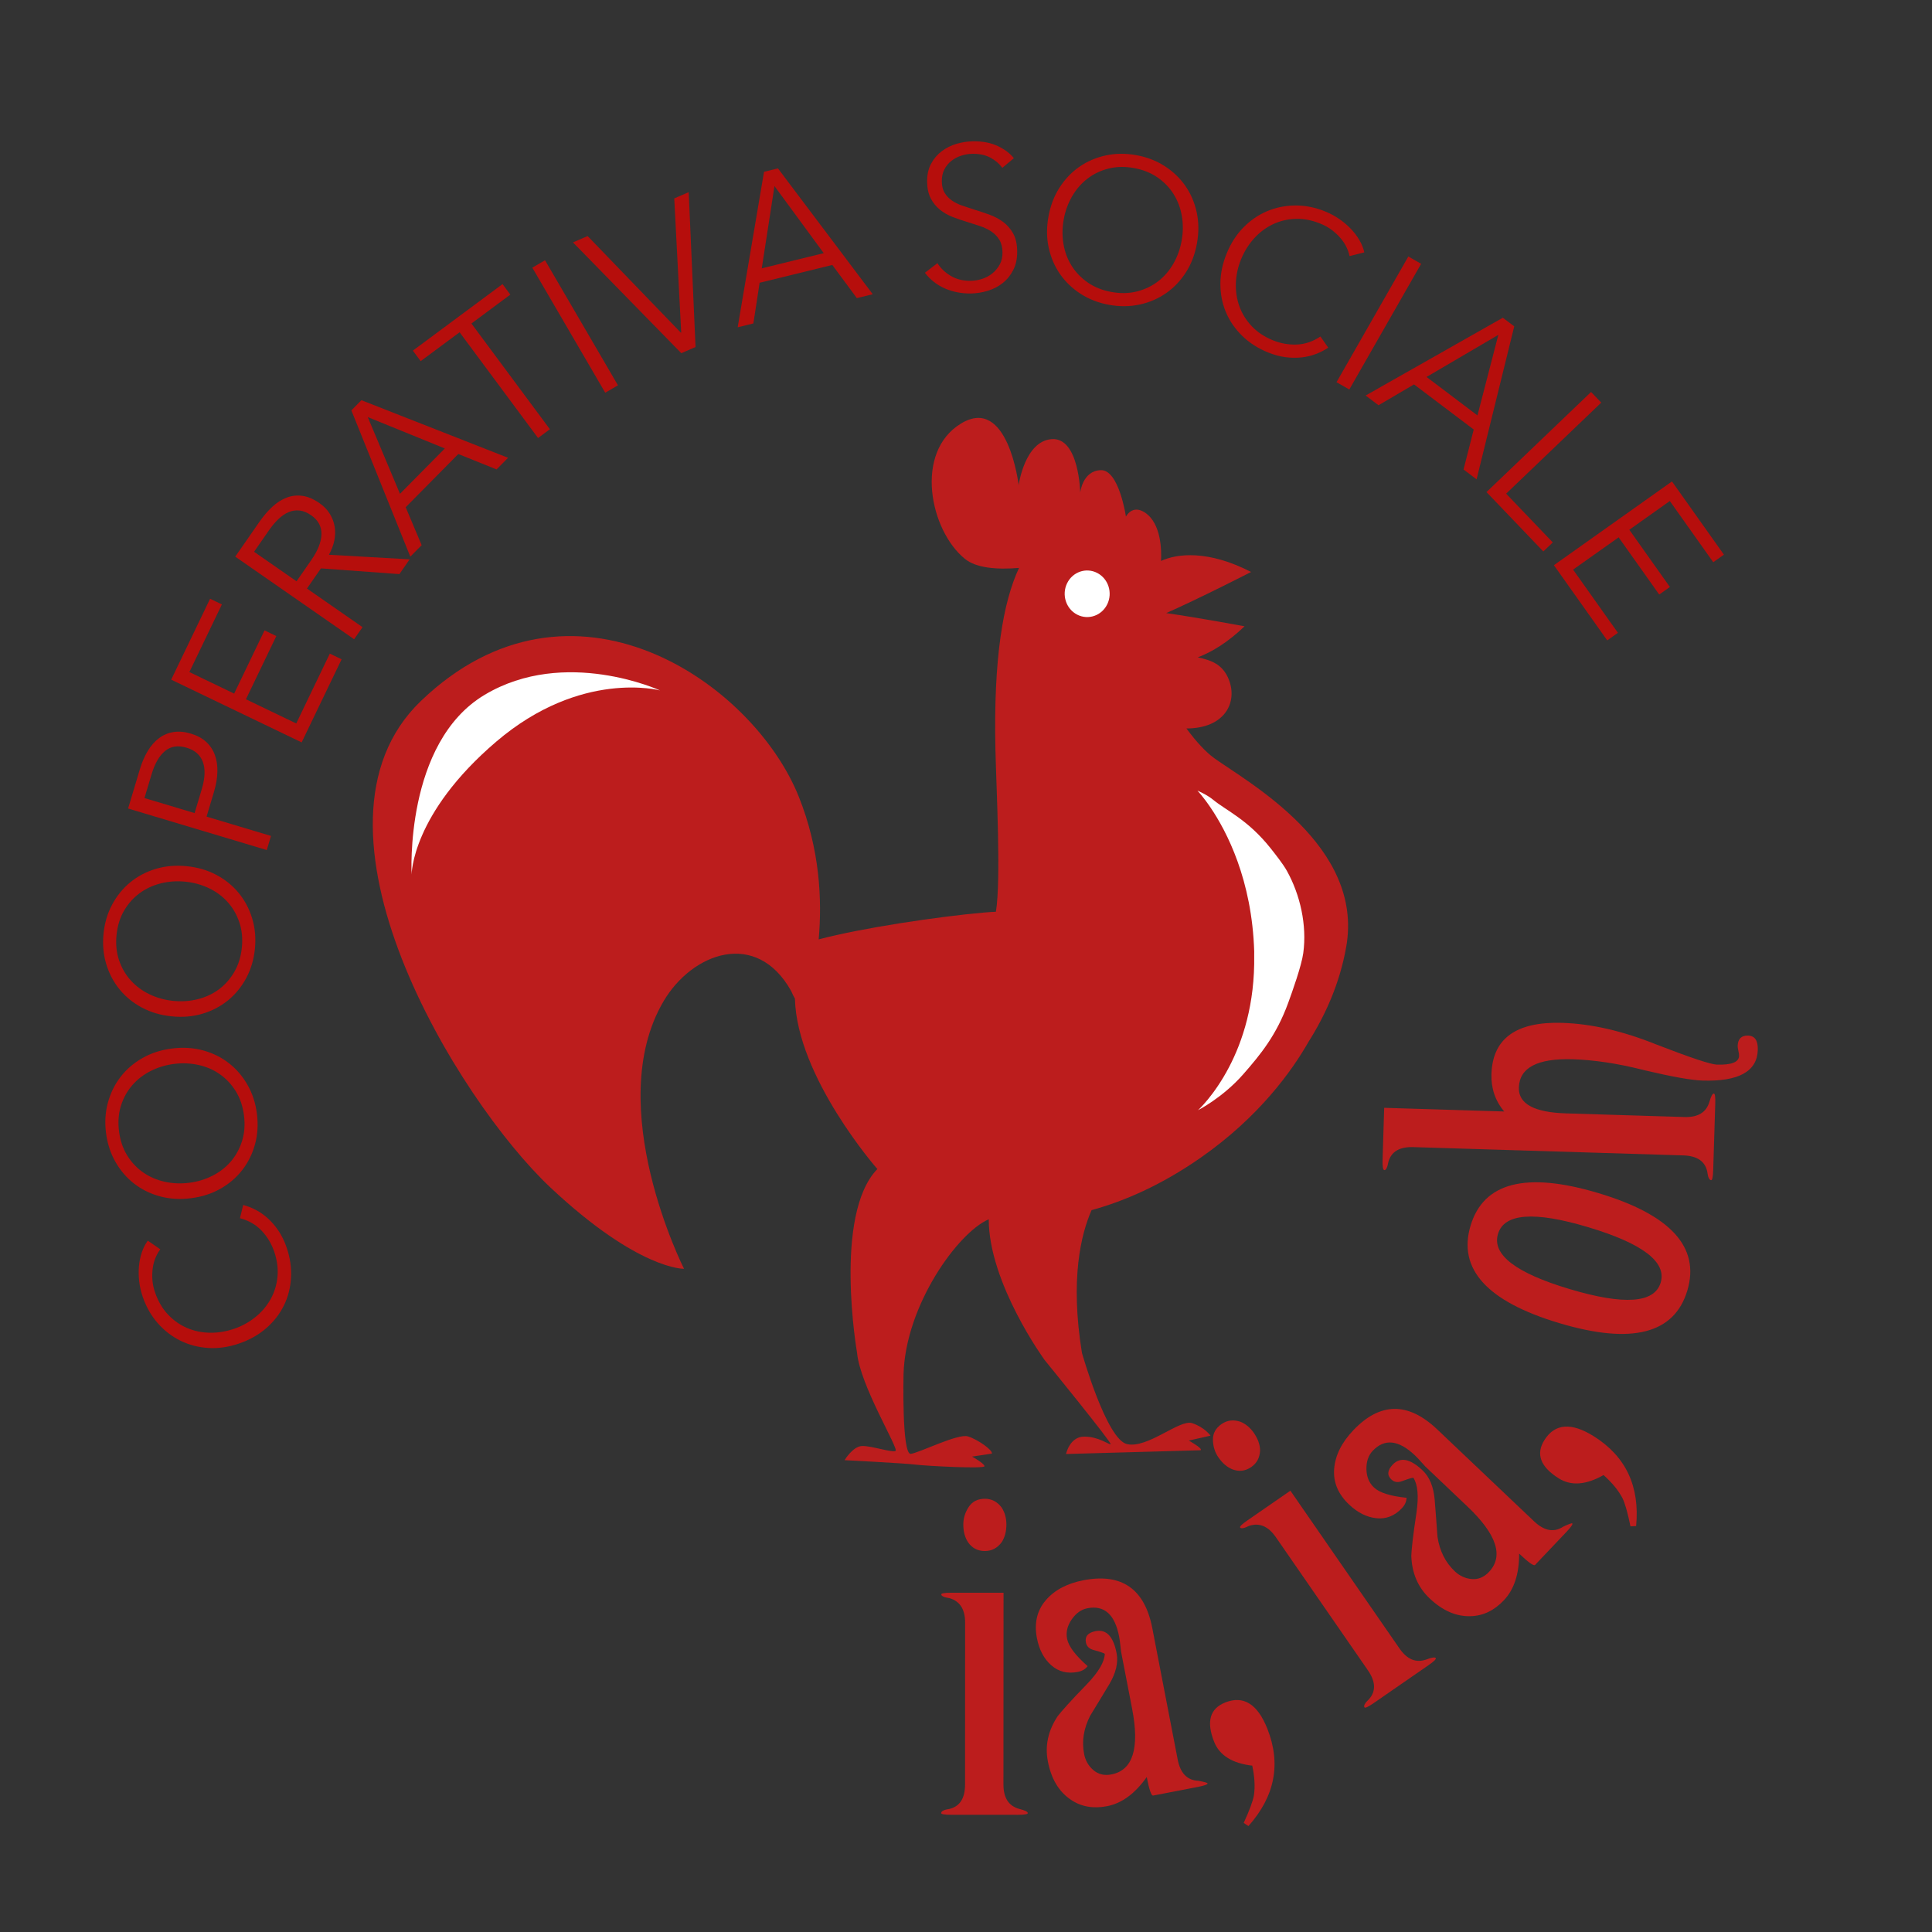 <?xml version="1.0" encoding="UTF-8"?> <svg xmlns="http://www.w3.org/2000/svg" xmlns:xlink="http://www.w3.org/1999/xlink" version="1.1" id="Livello_1" x="0px" y="0px" width="170.08px" height="170.08px" viewBox="0 0 170.08 170.08" xml:space="preserve"><rect x="0" y="0" width="170.08" height="170.08" fill="#333333" stroke="none"/> <g> <g> <g> <path fill="#BC1D1D" d="M83.605,140.695c-0.495-0.074-0.742-0.188-0.742-0.335c0-0.099,0.302-0.147,0.906-0.147l4.576,0.001 l-0.008,16.879c0,1.187,0.467,1.905,1.401,2.152c0.494,0.124,0.742,0.248,0.741,0.37c0,0.101-0.303,0.15-0.906,0.149 l-5.812-0.003c-0.605,0-0.907-0.049-0.907-0.147c0-0.173,0.248-0.298,0.742-0.372c0.907-0.223,1.36-0.938,1.361-2.15 l0.006-14.245C84.964,141.685,84.511,140.967,83.605,140.695z M88.184,132.722c0.273,0.421,0.411,0.915,0.412,1.483 c-0.001,0.618-0.139,1.138-0.413,1.558c-0.386,0.52-0.88,0.779-1.484,0.779c-0.633-0.001-1.127-0.261-1.484-0.78 c-0.274-0.421-0.412-0.939-0.411-1.558c0-0.545,0.157-1.058,0.474-1.54c0.316-0.481,0.791-0.723,1.423-0.723 C87.305,131.942,87.799,132.201,88.184,132.722z"></path> <path fill="#BC1D1D" d="M105.506,156.769c0.523,0.101,0.789,0.175,0.799,0.223c0.019,0.097-0.27,0.203-0.862,0.318l-3.926,0.758 c-0.161,0.032-0.351-0.511-0.566-1.628c-1.034,1.459-2.197,2.314-3.492,2.564c-1.215,0.235-2.272,0.05-3.173-0.558 c-1.06-0.703-1.739-1.83-2.039-3.384c-0.268-1.385,0.021-2.711,0.866-3.984c0.156-0.206,0.447-0.546,0.874-1.019 s1.002-1.082,1.726-1.826c1-1.05,1.516-1.93,1.546-2.642c-0.068-0.062-0.398-0.175-0.989-0.338 c-0.384-0.102-0.607-0.322-0.674-0.662c-0.104-0.535,0.183-0.867,0.857-0.998c0.943-0.182,1.56,0.468,1.846,1.948 c0.159,0.826-0.057,1.736-0.647,2.731c-0.275,0.458-0.552,0.914-0.826,1.369c-0.276,0.457-0.563,0.929-0.861,1.413 c-0.567,1.118-0.743,2.235-0.527,3.352c0.112,0.584,0.387,1.06,0.822,1.428c0.435,0.369,0.962,0.494,1.583,0.374 c1.889-0.365,2.495-2.296,1.819-5.792l-0.972-5.025c-0.01-0.049-0.029-0.222-0.059-0.519s-0.067-0.565-0.113-0.81 c-0.376-1.941-1.307-2.77-2.79-2.482c-0.54,0.104-1.001,0.433-1.383,0.985c-0.384,0.553-0.519,1.12-0.406,1.702 c0.127,0.656,0.729,1.459,1.81,2.409c-0.201,0.266-0.49,0.434-0.868,0.508c-0.918,0.178-1.696-0.019-2.338-0.588 c-0.643-0.567-1.062-1.362-1.259-2.383c-0.253-1.311,0.001-2.418,0.765-3.32c0.763-0.903,1.873-1.496,3.33-1.778 c3.372-0.651,5.394,0.759,6.065,4.231l2.231,11.546C103.908,156.107,104.519,156.732,105.506,156.769z"></path> <path fill="#BC1D1D" d="M109.486,160.48c0.509-1.105,0.809-1.915,0.9-2.431c0.112-0.762,0.063-1.634-0.146-2.613 c-1.766-0.206-2.886-0.908-3.358-2.104c-0.7-1.77-0.374-2.923,0.981-3.459c1.609-0.637,2.847,0.138,3.71,2.323 c1.219,3.081,0.663,5.934-1.668,8.559L109.486,160.48z"></path> <path fill="#BC1D1D" d="M109.2,125.161c0.465,0.19,0.859,0.519,1.183,0.986c0.352,0.509,0.533,1.016,0.547,1.517 c-0.021,0.646-0.28,1.141-0.777,1.484c-0.521,0.359-1.074,0.428-1.663,0.202c-0.466-0.188-0.874-0.538-1.226-1.047 c-0.31-0.446-0.472-0.959-0.485-1.535c-0.015-0.576,0.238-1.044,0.758-1.403C108.034,125.021,108.588,124.954,109.2,125.161z M109.973,134.323c-0.449,0.221-0.716,0.271-0.801,0.147c-0.056-0.081,0.164-0.293,0.662-0.638l3.763-2.602l9.6,13.883 c0.675,0.978,1.467,1.301,2.376,0.974c0.478-0.18,0.751-0.22,0.822-0.117c0.056,0.081-0.166,0.294-0.662,0.638l-4.781,3.306 c-0.497,0.343-0.773,0.474-0.83,0.394c-0.099-0.143,0.035-0.386,0.399-0.729c0.619-0.697,0.585-1.546-0.104-2.543l-8.102-11.716 C111.654,134.364,110.873,134.031,109.973,134.323z"></path> <path fill="#BC1D1D" d="M137.631,134.388c0.484-0.222,0.744-0.317,0.78-0.282c0.071,0.066-0.101,0.32-0.517,0.758l-2.753,2.9 c-0.113,0.12-0.583-0.212-1.407-0.995c0.007,1.788-0.442,3.16-1.351,4.117c-0.852,0.896-1.82,1.36-2.905,1.391 c-1.271,0.045-2.479-0.478-3.627-1.567c-1.023-0.97-1.56-2.219-1.611-3.745c0.007-0.259,0.046-0.704,0.118-1.337 c0.072-0.632,0.186-1.462,0.342-2.489c0.203-1.435,0.11-2.45-0.278-3.047c-0.092-0.012-0.425,0.088-1,0.301 c-0.372,0.139-0.683,0.09-0.934-0.149c-0.396-0.373-0.356-0.811,0.116-1.309c0.662-0.697,1.541-0.527,2.635,0.512 c0.61,0.578,0.964,1.444,1.062,2.599c0.041,0.532,0.083,1.063,0.124,1.595c0.041,0.532,0.081,1.081,0.121,1.65 c0.188,1.239,0.694,2.25,1.52,3.033c0.431,0.408,0.931,0.637,1.499,0.684c0.568,0.048,1.07-0.159,1.506-0.617 c1.324-1.394,0.694-3.318-1.889-5.769l-3.712-3.525c-0.036-0.034-0.152-0.163-0.349-0.387c-0.197-0.225-0.384-0.422-0.563-0.592 c-1.435-1.361-2.674-1.495-3.714-0.399c-0.378,0.399-0.562,0.936-0.553,1.605c0.011,0.674,0.23,1.215,0.661,1.622 c0.483,0.46,1.441,0.763,2.871,0.908c-0.008,0.332-0.145,0.638-0.41,0.918c-0.644,0.678-1.391,0.972-2.243,0.882 c-0.854-0.089-1.656-0.492-2.409-1.207c-0.969-0.92-1.406-1.969-1.31-3.146c0.096-1.179,0.654-2.306,1.676-3.382 c2.363-2.491,4.829-2.521,7.395-0.085l8.528,8.094C135.947,134.778,136.807,134.933,137.631,134.388z"></path> <path fill="#BC1D1D" d="M143.535,134.37c-0.242-1.192-0.479-2.023-0.708-2.493c-0.36-0.682-0.915-1.356-1.663-2.023 c-1.547,0.877-2.863,0.973-3.951,0.286c-1.611-1.015-2.029-2.138-1.252-3.37c0.923-1.465,2.379-1.57,4.365-0.318 c2.805,1.768,4.04,4.398,3.708,7.892L143.535,134.37z"></path> <path fill="#BC1D1D" d="M140.692,105.026c6.375,1.905,8.99,4.768,7.849,8.585s-4.899,4.773-11.272,2.867 c-6.35-1.899-8.954-4.758-7.812-8.575C130.597,104.086,134.343,103.128,140.692,105.026z M138.165,113.477 c4.811,1.438,7.487,1.25,8.03-0.566s-1.59-3.444-6.4-4.884c-4.738-1.416-7.379-1.217-7.922,0.601 C131.329,110.443,133.427,112.059,138.165,113.477z"></path> <path fill="#BC1D1D" d="M150.484,97.001c0.139-0.49,0.27-0.734,0.393-0.73c0.1,0.003,0.14,0.307,0.121,0.912l-0.179,5.808 c-0.019,0.604-0.077,0.905-0.176,0.902c-0.173-0.005-0.289-0.257-0.349-0.753c-0.194-0.913-0.897-1.389-2.108-1.426l-23.768-0.73 c-1.211-0.037-1.941,0.395-2.191,1.295c-0.09,0.492-0.209,0.734-0.356,0.73c-0.123-0.004-0.177-0.308-0.158-0.911l0.141-4.573 l10.567,0.323c-0.788-0.931-1.162-2.027-1.124-3.292c0.097-3.131,2.172-4.634,6.226-4.51c2.571,0.079,5.335,0.714,8.292,1.904 c3.008,1.165,4.783,1.756,5.327,1.771c1.284,0.04,1.936-0.215,1.952-0.764c0.004-0.109-0.017-0.262-0.06-0.457 c-0.043-0.191-0.063-0.331-0.062-0.413c0.02-0.632,0.326-0.938,0.919-0.92c0.594,0.019,0.878,0.438,0.853,1.264 c-0.059,1.895-1.682,2.792-4.87,2.695c-0.965-0.03-2.649-0.329-5.058-0.898c-1.228-0.312-2.364-0.547-3.411-0.702 c-1.047-0.156-2.027-0.248-2.942-0.275c-3.114-0.096-4.699,0.736-4.753,2.493c-0.043,1.429,1.344,2.186,4.161,2.271l10.419,0.321 C149.477,98.373,150.209,97.927,150.484,97.001z"></path> </g> <path fill="#BC1D1D" d="M106.897,66.747c-0.725-0.52-1.596-1.452-2.45-2.618c3.369-0.006,4.513-2.276,3.741-4.278 c-0.546-1.414-1.62-1.739-2.744-1.981c1.233-0.469,2.638-1.312,4.117-2.736c0,0-3.827-0.715-6.895-1.162 c2.904-1.278,7.471-3.619,7.471-3.619c-3.751-1.941-6.516-1.63-7.927-0.972c0.046-0.852,0.043-3.281-1.408-4.252 c-1.137-0.761-1.683,0.351-1.683,0.351s-0.603-4.142-2.215-4.091c-1.612,0.051-1.807,1.973-1.807,1.973s-0.101-4.856-2.495-4.704 c-2.394,0.152-2.927,4.047-2.927,4.047s-0.933-7.946-5.082-5.416c-4.15,2.53-2.721,9.436,0.359,11.915 c1,0.805,2.793,0.954,4.756,0.792c-1.407,3.001-2.254,7.955-2.078,15.963c0.074,3.377,0.511,11.442,0.043,14.304 c-0.354,0.017-0.713,0.041-1.076,0.073c-3.928,0.345-10.721,1.35-14.527,2.361c0.313-3.468,0.105-7.926-1.748-12.557 C66.293,60.066,50.3,48.983,37.045,61.719C25.543,72.77,40.278,96.867,48.467,104.55c7.757,7.277,11.751,7.146,11.751,7.146 s-7.245-14.315-1.8-23.558c2.509-4.259,8.17-6.37,11.234-0.891c0.091,0.219,0.199,0.442,0.328,0.667 c0.175,6.937,7.257,14.999,7.257,14.999c-3.901,4.028-1.788,16.173-1.788,16.173c0.253,2.867,3.718,8.487,3.385,8.646 c-0.333,0.159-2.119-0.459-2.936-0.436c-0.818,0.023-1.547,1.247-1.547,1.247s5.244,0.267,6.21,0.389 c0.966,0.122,6.126,0.392,6.108,0.143c-0.018-0.249-1.092-0.845-1.092-0.845l1.741-0.265c0.088-0.302-1.23-1.239-2.104-1.513 c-0.874-0.275-4.212,1.413-5.027,1.535c-0.815,0.123-0.646-7.021-0.646-7.021c0.176-6.073,4.794-12.471,7.5-13.627 c0.011,5.658,4.917,12.384,4.917,12.384s6.005,7.375,5.813,7.414c-0.192,0.039-1.045-0.669-2.328-0.666 c-1.283,0.003-1.596,1.53-1.596,1.53l11.841-0.33c0.253-0.14-1.035-0.852-1.035-0.852l1.914-0.433c0,0-0.514-0.733-1.615-1.101 c-1.101-0.368-3.928,2.26-5.74,1.845c-1.812-0.415-3.965-8.03-3.965-8.03c-1.061-6.521-0.073-10.478,0.848-12.568 c2.807-0.767,6.102-2.168,9.634-4.637c5.13-3.587,8.022-7.639,9.488-10.22c1.418-2.245,2.727-5.065,3.301-8.358 C120.061,74.463,109.902,68.903,106.897,66.747z"></path> <path fill="#FFFFFF" d="M43.696,65.281c-7.472,6.371-7.459,11.703-7.459,11.703s-0.647-11.591,6.43-15.818 C49.745,56.939,58.1,60.78,58.1,60.78S51.168,58.91,43.696,65.281z"></path> <path fill="#FFFFFF" d="M97.479,53.189c-0.488,1.013-1.677,1.424-2.656,0.917c-0.979-0.507-1.376-1.738-0.888-2.751 c0.488-1.013,1.677-1.424,2.656-0.917C97.57,50.944,97.967,52.176,97.479,53.189z"></path> <path fill="#FFFFFF" d="M114.73,83.906c-0.152,1.11-0.961,3.38-1.332,4.395c-1.034,2.826-2.4,4.498-3.957,6.275 c-1.797,2.051-3.977,3.158-3.977,3.158s1.412-1.269,2.729-3.783c1.188-2.267,2.29-5.552,2.217-9.863 c-0.002-0.108,0.005-0.209,0.002-0.319c-0.193-6.317-2.423-10.578-3.839-12.669c-0.67-0.99-1.159-1.498-1.159-1.498 s0.822,0.342,1.382,0.803c1.173,0.967,3.05,1.743,5.057,4.268c0.418,0.526,1.105,1.395,1.438,1.995 C114.457,78.768,115.067,81.437,114.73,83.906z"></path> </g> <g> <path fill="#B60E0C" d="M21.408,106.078c0.376,0.099,0.751,0.245,1.124,0.44s0.729,0.447,1.067,0.756s0.647,0.672,0.927,1.089 c0.279,0.418,0.513,0.899,0.701,1.443c0.313,0.908,0.444,1.802,0.392,2.683c-0.051,0.882-0.262,1.696-0.632,2.446 c-0.37,0.749-0.887,1.413-1.551,1.991c-0.664,0.578-1.455,1.025-2.374,1.342c-0.919,0.317-1.818,0.45-2.7,0.398 c-0.881-0.052-1.699-0.262-2.454-0.629c-0.755-0.368-1.424-0.88-2.005-1.536s-1.027-1.433-1.336-2.329 c-0.152-0.442-0.256-0.893-0.311-1.35s-0.062-0.901-0.025-1.334c0.038-0.432,0.122-0.841,0.25-1.229 c0.128-0.387,0.305-0.733,0.53-1.039l1.101,0.763c-0.149,0.191-0.285,0.425-0.405,0.701c-0.121,0.277-0.206,0.582-0.255,0.917 c-0.049,0.334-0.062,0.685-0.038,1.051c0.025,0.365,0.104,0.741,0.237,1.127c0.27,0.783,0.653,1.435,1.148,1.955 c0.497,0.521,1.059,0.914,1.688,1.18s1.299,0.402,2.011,0.41c0.711,0.009,1.417-0.107,2.119-0.35 c0.701-0.241,1.328-0.588,1.881-1.039c0.553-0.45,0.995-0.975,1.327-1.571s0.533-1.253,0.602-1.969 c0.07-0.716-0.029-1.459-0.295-2.231c-0.239-0.691-0.607-1.301-1.106-1.827c-0.499-0.525-1.132-0.891-1.901-1.096L21.408,106.078z "></path> <path fill="#B60E0C" d="M15.149,92.303c0.964-0.121,1.873-0.065,2.724,0.167c0.852,0.231,1.609,0.604,2.272,1.12 c0.663,0.516,1.212,1.154,1.646,1.916s0.71,1.613,0.828,2.554c0.118,0.94,0.061,1.834-0.171,2.68 c-0.232,0.845-0.606,1.6-1.122,2.263c-0.515,0.664-1.157,1.213-1.925,1.647c-0.768,0.436-1.634,0.713-2.598,0.834 c-0.965,0.121-1.873,0.066-2.724-0.166c-0.851-0.231-1.609-0.605-2.272-1.12c-0.664-0.516-1.212-1.154-1.646-1.916 s-0.71-1.613-0.829-2.554s-0.061-1.834,0.172-2.68s0.606-1.6,1.122-2.263c0.516-0.664,1.157-1.213,1.925-1.647 C13.319,92.702,14.185,92.424,15.149,92.303z M15.329,93.659c-0.737,0.093-1.423,0.3-2.059,0.621 c-0.636,0.322-1.178,0.741-1.626,1.257s-0.78,1.117-0.996,1.803c-0.216,0.687-0.273,1.435-0.171,2.244s0.342,1.521,0.721,2.132 c0.378,0.611,0.849,1.112,1.411,1.501s1.191,0.661,1.886,0.815c0.696,0.154,1.412,0.186,2.149,0.093 c0.737-0.092,1.424-0.299,2.059-0.621c0.636-0.321,1.175-0.74,1.618-1.255c0.442-0.516,0.771-1.116,0.987-1.802 c0.216-0.687,0.273-1.435,0.171-2.244c-0.102-0.81-0.341-1.521-0.72-2.132c-0.378-0.611-0.846-1.112-1.402-1.502 s-1.182-0.662-1.877-0.816C16.782,93.598,16.066,93.566,15.329,93.659z"></path> <path fill="#B60E0C" d="M16.437,76.254c0.967,0.097,1.84,0.353,2.619,0.769c0.779,0.416,1.434,0.948,1.966,1.598 c0.532,0.65,0.925,1.395,1.179,2.234c0.253,0.839,0.333,1.731,0.239,2.674c-0.095,0.944-0.349,1.801-0.764,2.574 c-0.415,0.772-0.947,1.425-1.597,1.956c-0.65,0.532-1.398,0.926-2.244,1.179c-0.845,0.253-1.751,0.331-2.719,0.234 s-1.84-0.353-2.619-0.769c-0.778-0.415-1.434-0.948-1.966-1.598c-0.532-0.65-0.924-1.395-1.178-2.234s-0.333-1.73-0.239-2.674 s0.349-1.801,0.764-2.574c0.415-0.772,0.947-1.425,1.598-1.957c0.65-0.532,1.398-0.924,2.243-1.178 C14.563,76.236,15.469,76.157,16.437,76.254z M16.31,77.616c-0.739-0.074-1.455-0.025-2.146,0.147 c-0.691,0.172-1.313,0.46-1.865,0.863c-0.552,0.403-1.009,0.916-1.373,1.536c-0.363,0.622-0.585,1.338-0.667,2.149 c-0.081,0.812-0.005,1.559,0.228,2.239c0.233,0.681,0.58,1.273,1.042,1.777c0.461,0.505,1.014,0.91,1.657,1.215 c0.644,0.307,1.335,0.495,2.074,0.569s1.455,0.025,2.146-0.147c0.691-0.172,1.31-0.459,1.856-0.863 c0.546-0.403,1-0.916,1.363-1.537c0.363-0.621,0.585-1.337,0.667-2.149s0.005-1.558-0.228-2.239s-0.577-1.272-1.033-1.776 c-0.455-0.504-1.005-0.908-1.648-1.214C17.74,77.88,17.049,77.69,16.31,77.616z"></path> <path fill="#B60E0C" d="M11.277,71.176l1.033-3.449c0.186-0.621,0.421-1.164,0.705-1.63c0.284-0.466,0.615-0.839,0.993-1.121 c0.379-0.281,0.801-0.458,1.268-0.532c0.467-0.073,0.976-0.027,1.527,0.138c0.552,0.166,1.002,0.41,1.35,0.733 s0.603,0.707,0.764,1.149c0.162,0.443,0.235,0.941,0.22,1.494c-0.016,0.553-0.116,1.14-0.302,1.76l-0.651,2.172l5.673,1.7 l-0.372,1.242L11.277,71.176z M17.132,71.578l0.63-2.104c0.292-0.977,0.325-1.775,0.097-2.395 c-0.228-0.619-0.704-1.038-1.428-1.254c-0.759-0.228-1.392-0.132-1.899,0.286s-0.902,1.098-1.185,2.041l-0.63,2.104L17.132,71.578 z"></path> <path fill="#B60E0C" d="M26.078,63.688l2.957-6.148l1.038,0.499l-3.518,7.316L15.07,59.832l3.425-7.122l1.038,0.5l-2.863,5.953 l3.942,1.896l2.676-5.564l1.038,0.5l-2.676,5.564L26.078,63.688z"></path> <path fill="#B60E0C" d="M31.914,55.211l-0.74,1.064l-10.465-7.272l2.137-3.075c0.356-0.512,0.736-0.954,1.139-1.324 c0.403-0.37,0.827-0.638,1.271-0.804s0.905-0.215,1.383-0.146c0.478,0.069,0.974,0.282,1.486,0.638 c0.384,0.267,0.686,0.579,0.906,0.936c0.219,0.357,0.363,0.734,0.43,1.132s0.057,0.807-0.031,1.228 c-0.088,0.421-0.246,0.837-0.474,1.249l7.108,0.402L35.16,50.54l-6.906-0.503l-1.232,1.774L31.914,55.211z M26.105,51.174 l1.284-1.848c0.596-0.857,0.899-1.625,0.911-2.304c0.011-0.679-0.293-1.234-0.915-1.665c-0.345-0.24-0.68-0.378-1.005-0.414 c-0.326-0.036-0.641,0.008-0.946,0.131c-0.306,0.125-0.605,0.325-0.9,0.602s-0.58,0.613-0.854,1.007l-1.314,1.892L26.105,51.174z"></path> <path fill="#B60E0C" d="M37.12,47.993l-1,1.011l-5.188-12.877l0.886-0.896l12.909,5.07l-1.013,1.024l-3.368-1.356l-4.632,4.685 L37.12,47.993z M35.211,43.472l3.949-3.993l-6.787-2.762L35.211,43.472z"></path> <path fill="#B60E0C" d="M48.408,37.787l-1.041,0.772l-6.908-9.309l-3.426,2.542l-0.687-0.925l7.893-5.856l0.687,0.925L41.5,28.479 L48.408,37.787z"></path> <path fill="#B60E0C" d="M54.4,33.92l-1.12,0.653l-6.419-11.009l1.12-0.653L54.4,33.92z"></path> <path fill="#B60E0C" d="M59.936,29.285l0.033-0.014l-0.612-11.803l1.271-0.552l0.603,13.632l-1.255,0.545l-9.534-9.753 l1.288-0.559L59.936,29.285z"></path> <path fill="#B60E0C" d="M66.322,28.473l-1.381,0.338l2.319-13.688l1.224-0.3L76.829,25.9l-1.398,0.343l-2.16-2.918l-6.399,1.567 L66.322,28.473z M67.061,23.622l5.455-1.336l-4.337-5.906L67.061,23.622z"></path> <path fill="#B60E0C" d="M88.238,14.775c-0.283-0.379-0.641-0.683-1.078-0.91c-0.436-0.227-0.959-0.335-1.571-0.325 c-0.312,0.005-0.629,0.058-0.951,0.159c-0.323,0.102-0.615,0.253-0.875,0.456c-0.261,0.202-0.47,0.455-0.626,0.757 c-0.157,0.303-0.232,0.658-0.226,1.066c0.007,0.408,0.09,0.743,0.25,1.004s0.37,0.483,0.63,0.665 c0.26,0.182,0.556,0.331,0.887,0.445c0.33,0.115,0.676,0.229,1.037,0.343c0.446,0.137,0.893,0.286,1.346,0.446 c0.451,0.161,0.857,0.373,1.223,0.637c0.361,0.264,0.662,0.602,0.895,1.012c0.234,0.41,0.357,0.933,0.367,1.569 c0.01,0.636-0.102,1.187-0.338,1.652c-0.234,0.466-0.543,0.852-0.926,1.158c-0.383,0.307-0.822,0.536-1.316,0.688 c-0.496,0.152-0.997,0.232-1.5,0.24c-0.385,0.006-0.768-0.026-1.154-0.098c-0.385-0.072-0.753-0.183-1.104-0.333 c-0.351-0.15-0.678-0.343-0.981-0.578c-0.304-0.235-0.572-0.507-0.805-0.815l1.103-0.846c0.283,0.452,0.676,0.826,1.179,1.124 s1.09,0.441,1.762,0.43c0.324-0.005,0.653-0.062,0.989-0.169c0.334-0.107,0.635-0.268,0.9-0.482 c0.268-0.214,0.484-0.476,0.654-0.785c0.168-0.309,0.25-0.667,0.242-1.075c-0.006-0.444-0.1-0.812-0.279-1.103 c-0.178-0.291-0.412-0.534-0.703-0.727c-0.291-0.193-0.625-0.353-0.998-0.479c-0.375-0.126-0.768-0.251-1.178-0.377 c-0.422-0.125-0.838-0.269-1.249-0.43c-0.411-0.161-0.78-0.374-1.108-0.639c-0.328-0.265-0.595-0.594-0.799-0.986 c-0.205-0.393-0.312-0.877-0.321-1.453c-0.01-0.612,0.104-1.142,0.343-1.59c0.239-0.448,0.554-0.819,0.945-1.113 c0.391-0.294,0.826-0.511,1.303-0.651c0.479-0.14,0.951-0.213,1.418-0.221c0.866-0.014,1.606,0.127,2.223,0.423 c0.615,0.296,1.084,0.651,1.402,1.066L88.238,14.775z"></path> <path fill="#B60E0C" d="M105.373,21.418c-0.172,0.957-0.494,1.807-0.969,2.551s-1.057,1.356-1.746,1.836s-1.462,0.814-2.319,1.002 c-0.856,0.188-1.751,0.198-2.684,0.031c-0.934-0.167-1.77-0.487-2.508-0.961c-0.737-0.473-1.347-1.055-1.827-1.744 c-0.479-0.689-0.813-1.465-1-2.328c-0.188-0.862-0.194-1.772-0.023-2.729c0.171-0.957,0.494-1.807,0.969-2.551 c0.475-0.744,1.057-1.356,1.746-1.836s1.462-0.814,2.318-1.002s1.752-0.198,2.685-0.031c0.934,0.167,1.77,0.487,2.507,0.961 c0.738,0.473,1.348,1.055,1.827,1.744c0.48,0.689,0.813,1.465,1.001,2.328C105.536,19.552,105.544,20.461,105.373,21.418z M104.024,21.186c0.131-0.731,0.138-1.448,0.02-2.151c-0.118-0.703-0.356-1.345-0.716-1.926s-0.834-1.077-1.425-1.487 s-1.288-0.687-2.092-0.831c-0.803-0.144-1.553-0.126-2.249,0.054c-0.697,0.18-1.314,0.48-1.853,0.901 c-0.539,0.42-0.985,0.94-1.34,1.558s-0.598,1.293-0.729,2.024c-0.131,0.731-0.138,1.448-0.02,2.151 c0.118,0.703,0.357,1.342,0.718,1.917s0.836,1.069,1.427,1.479c0.591,0.41,1.288,0.687,2.091,0.831 c0.804,0.144,1.554,0.126,2.25-0.054s1.313-0.477,1.852-0.892c0.537-0.415,0.983-0.932,1.338-1.55 C103.651,22.592,103.894,21.917,104.024,21.186z"></path> <path fill="#B60E0C" d="M116.928,30.605c-0.322,0.218-0.68,0.403-1.072,0.554s-0.816,0.253-1.271,0.304 c-0.455,0.051-0.932,0.044-1.431-0.021c-0.498-0.066-1.014-0.208-1.547-0.425c-0.889-0.363-1.647-0.854-2.275-1.474 c-0.629-0.62-1.103-1.316-1.422-2.088c-0.319-0.772-0.478-1.598-0.475-2.479s0.188-1.771,0.556-2.67 c0.368-0.899,0.861-1.664,1.481-2.292c0.619-0.628,1.316-1.105,2.092-1.43c0.774-0.325,1.6-0.49,2.477-0.495 s1.754,0.172,2.632,0.531c0.434,0.177,0.84,0.396,1.22,0.656c0.379,0.26,0.719,0.547,1.019,0.861s0.553,0.646,0.759,0.998 c0.207,0.352,0.351,0.713,0.433,1.083l-1.299,0.325c-0.046-0.239-0.132-0.495-0.261-0.768c-0.128-0.273-0.302-0.538-0.521-0.796 s-0.474-0.498-0.765-0.721c-0.292-0.223-0.626-0.411-1.004-0.565c-0.767-0.313-1.509-0.455-2.228-0.426 c-0.719,0.03-1.385,0.193-1.999,0.492c-0.615,0.298-1.16,0.711-1.636,1.241c-0.476,0.529-0.854,1.137-1.134,1.823 c-0.28,0.687-0.434,1.386-0.459,2.1s0.076,1.391,0.307,2.034c0.229,0.643,0.591,1.227,1.083,1.751 c0.492,0.524,1.116,0.94,1.871,1.249c0.678,0.277,1.379,0.401,2.104,0.373c0.725-0.028,1.417-0.263,2.077-0.707L116.928,30.605z"></path> <path fill="#B60E0C" d="M118.784,34.288l-1.126-0.643l6.323-11.064l1.126,0.643L118.784,34.288z"></path> <path fill="#B60E0C" d="M121.356,35.676l-1.135-0.857l12.077-6.848l1.005,0.76l-3.315,13.467l-1.149-0.868l0.898-3.518 l-5.257-3.971L121.356,35.676z M125.584,33.185l4.481,3.386l1.839-7.093L125.584,33.185z"></path> <path fill="#B60E0C" d="M132.589,43.459l4.106,4.292l-0.832,0.796l-5.003-5.228l9.207-8.811l0.896,0.936L132.589,43.459z"></path> <path fill="#B60E0C" d="M138.484,50.146l3.947,5.564l-0.94,0.667l-4.696-6.621l10.394-7.374l4.572,6.445l-0.939,0.667 l-3.822-5.388l-3.567,2.531l3.572,5.036l-0.939,0.667l-3.572-5.036L138.484,50.146z"></path> </g> </g> </svg> 